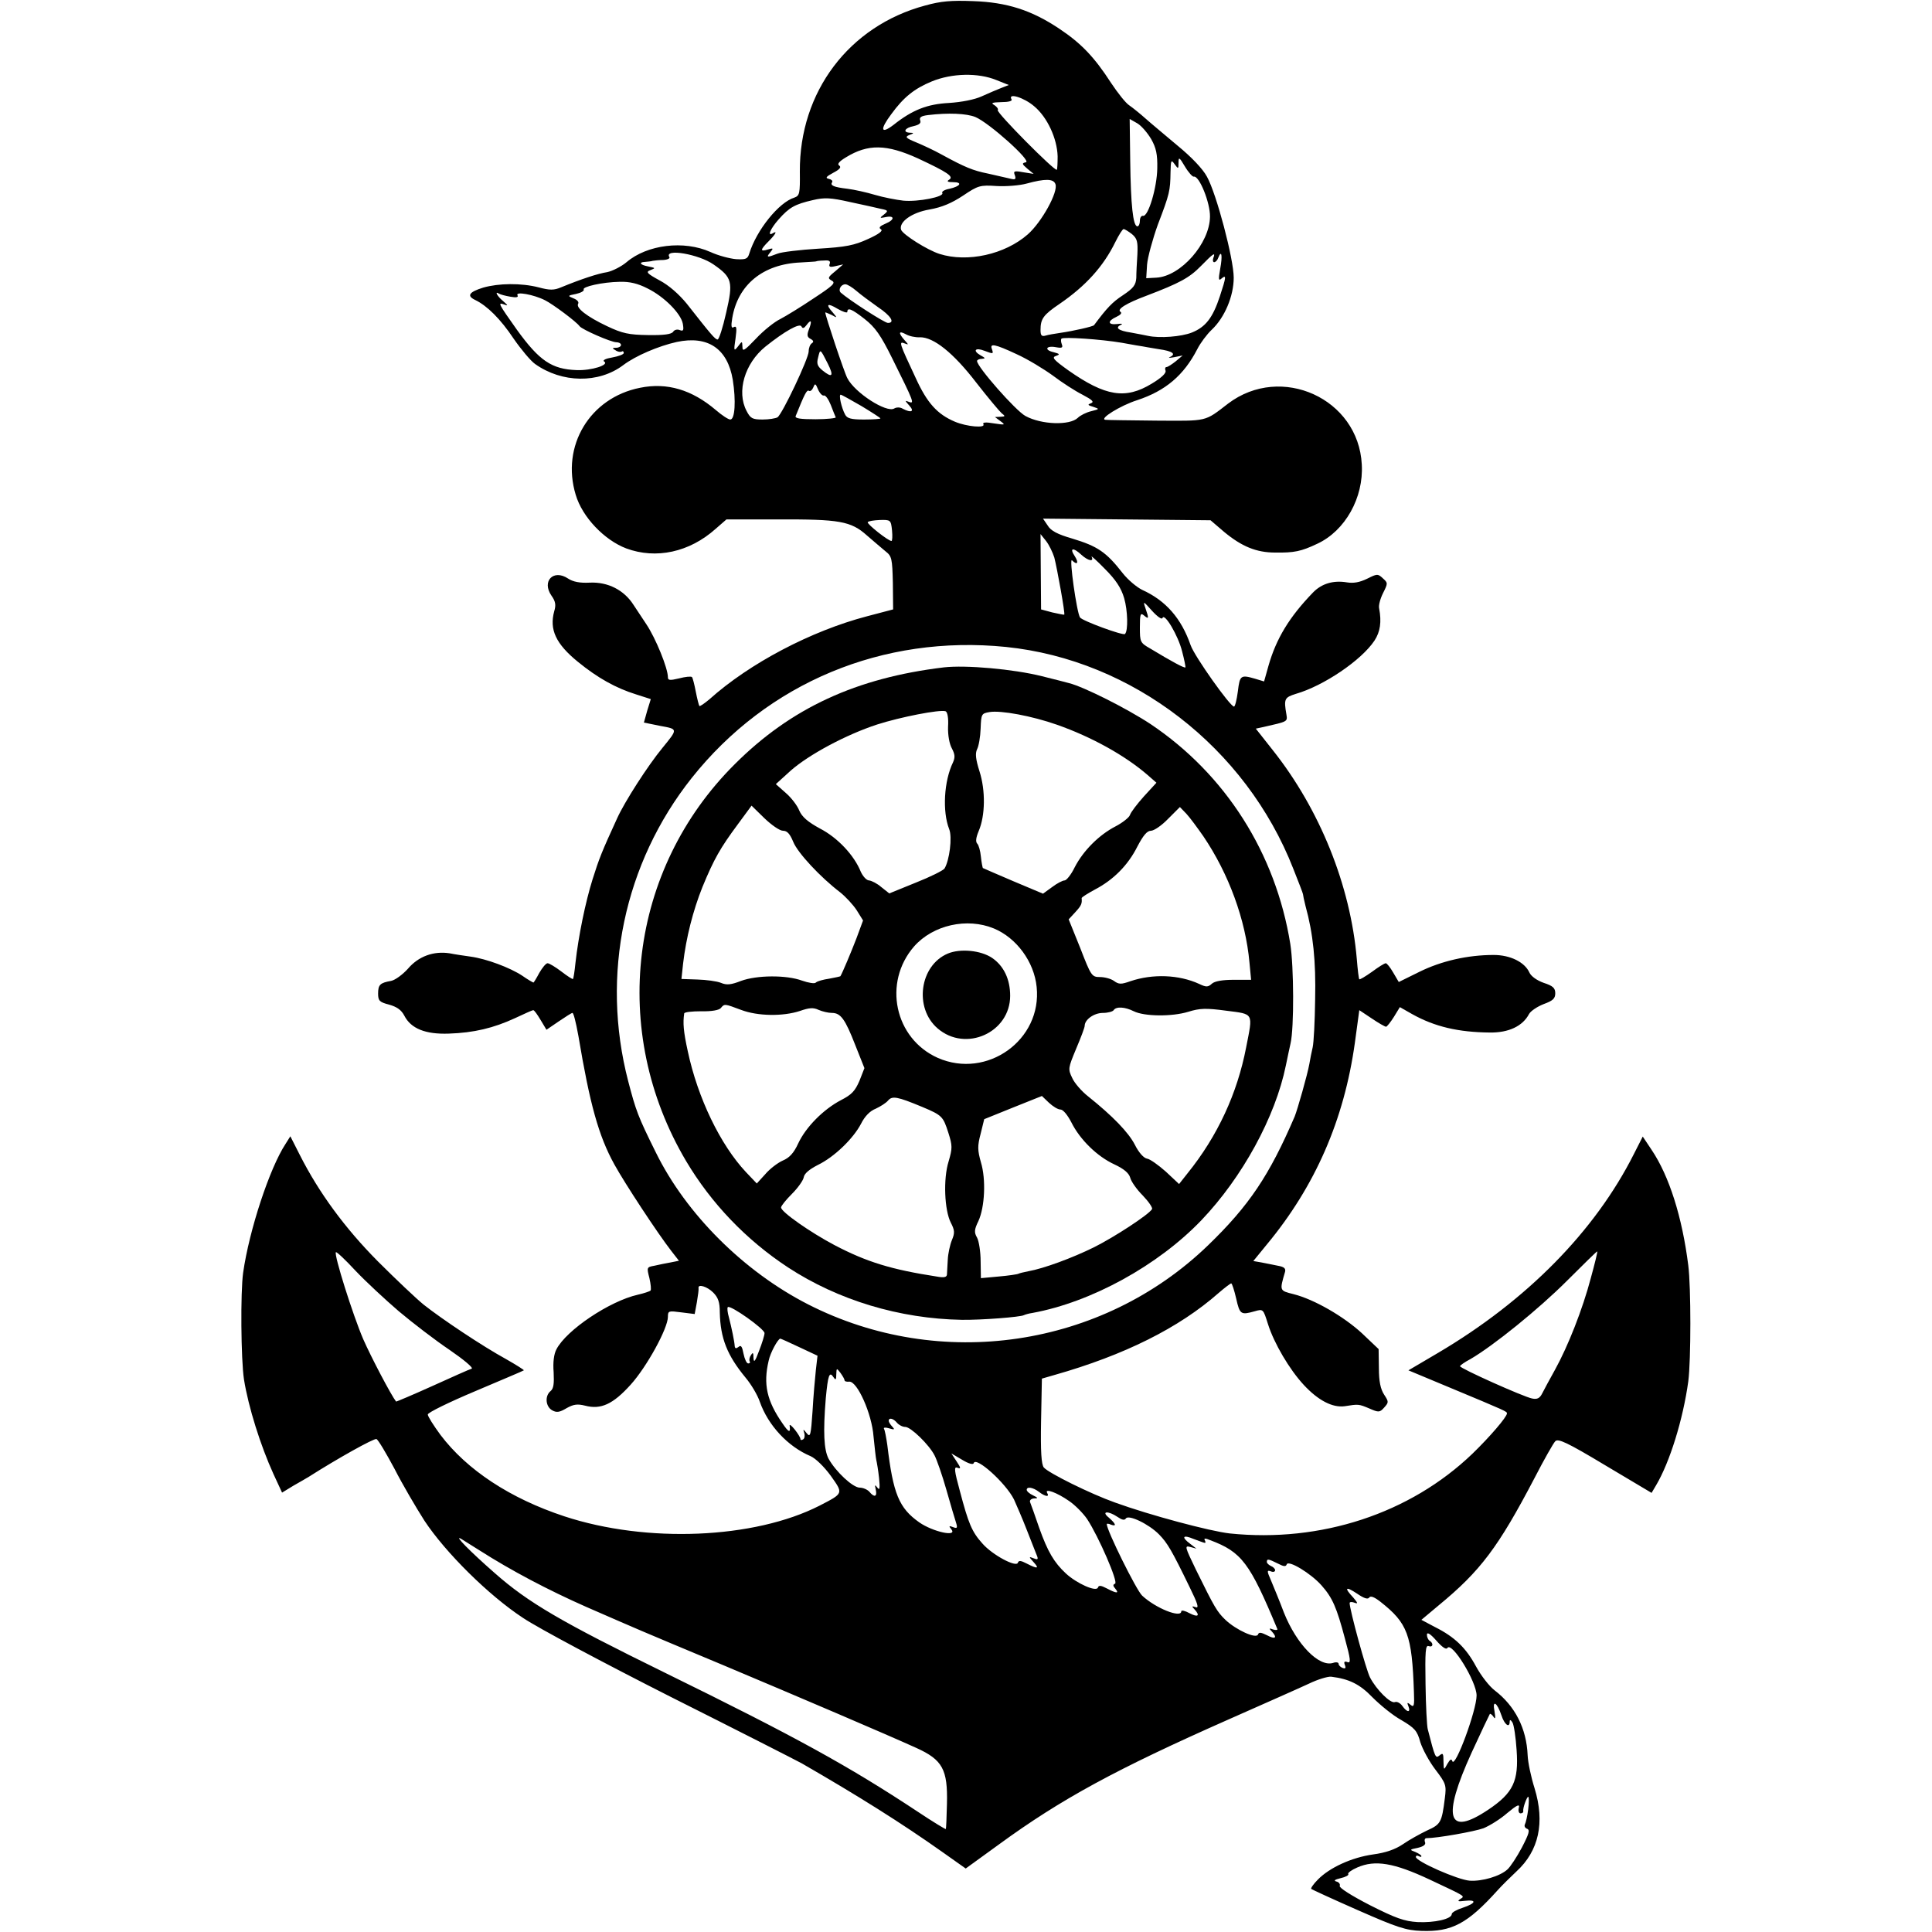<?xml version="1.0" standalone="no"?>
<!DOCTYPE svg PUBLIC "-//W3C//DTD SVG 20010904//EN"
 "http://www.w3.org/TR/2001/REC-SVG-20010904/DTD/svg10.dtd">
<svg version="1.0" xmlns="http://www.w3.org/2000/svg"
 width="700pt" height="700pt" viewBox="0 0 700 700"
 preserveAspectRatio="xMidYMid meet">
<g transform="translate(0,700) scale(0.1,-0.1)"
fill="#000000" stroke="none">
<path d="M3352 6980 c-276 -74 -456 -313 -454 -602 1 -80 -1 -87 -20 -94 -56
-17 -137 -118 -163 -202 -6 -20 -12 -23 -48 -21 -23 2 -65 13 -93 26 -96 43
-229 27 -304 -37 -19 -16 -51 -32 -70 -36 -33 -5 -94 -25 -167 -55 -26 -11
-41 -11 -82 0 -63 16 -144 15 -200 -1 -52 -16 -61 -30 -29 -45 43 -21 91 -68
139 -140 27 -39 62 -81 78 -92 97 -69 230 -71 319 -4 45 34 127 69 194 84 113
24 184 -24 203 -137 12 -76 8 -144 -9 -144 -7 0 -30 15 -52 34 -87 74 -177
101 -275 81 -182 -36 -287 -211 -233 -388 24 -81 104 -164 183 -194 108 -40
229 -14 324 71 l39 34 186 0 c223 1 265 -6 323 -58 24 -21 55 -47 68 -58 22
-17 24 -26 26 -114 l1 -96 -95 -25 c-202 -53 -425 -170 -571 -301 -18 -15 -34
-26 -36 -24 -2 3 -8 26 -13 52 -5 26 -11 50 -14 53 -4 3 -24 1 -47 -5 -33 -8
-40 -7 -40 4 0 33 -44 141 -78 192 -20 30 -41 62 -47 71 -34 53 -92 83 -158
80 -36 -2 -61 3 -79 15 -53 35 -96 -10 -60 -62 15 -21 17 -34 10 -57 -18 -66
6 -118 86 -183 71 -58 137 -95 211 -118 l53 -17 -13 -42 -12 -43 59 -12 c65
-12 65 -10 8 -80 -52 -63 -137 -195 -164 -255 -56 -122 -65 -145 -89 -221 -26
-83 -51 -205 -62 -303 -3 -30 -7 -56 -9 -58 -1 -2 -20 10 -42 27 -21 16 -44
30 -50 30 -6 0 -19 -16 -30 -35 -10 -19 -20 -35 -21 -35 -2 0 -21 11 -41 25
-44 29 -129 61 -187 69 -22 3 -56 8 -76 12 -58 9 -113 -11 -151 -56 -19 -21
-46 -41 -61 -44 -40 -7 -47 -14 -47 -46 0 -26 5 -31 40 -40 28 -8 44 -19 55
-40 24 -47 77 -68 161 -65 91 3 162 20 240 56 34 16 63 29 66 29 4 0 15 -16
27 -36 l21 -35 44 30 c25 17 47 31 50 31 4 0 12 -30 22 -85 41 -245 73 -361
130 -464 38 -69 157 -250 206 -313 l28 -36 -30 -6 c-16 -3 -43 -8 -59 -12 -28
-5 -28 -6 -18 -45 5 -22 7 -42 4 -45 -3 -3 -24 -10 -46 -15 -102 -23 -259
-128 -295 -198 -9 -17 -13 -47 -10 -83 2 -41 0 -59 -11 -68 -22 -18 -18 -57 6
-70 16 -9 27 -7 52 8 25 14 39 16 67 9 57 -15 101 5 165 76 58 64 135 204 135
246 0 22 3 22 49 16 l48 -6 8 43 c4 24 7 46 6 51 -3 16 31 6 53 -16 18 -18 24
-35 24 -72 2 -94 27 -156 93 -236 21 -25 44 -64 52 -88 30 -85 101 -162 184
-197 18 -8 49 -38 73 -71 46 -65 47 -63 -40 -108 -237 -121 -627 -137 -925
-39 -197 65 -353 168 -449 295 -25 34 -46 67 -46 74 0 7 78 45 173 85 94 40
173 73 175 75 2 1 -28 20 -65 41 -84 46 -231 144 -298 197 -27 22 -102 93
-166 157 -119 120 -213 248 -282 384 l-35 69 -17 -27 c-58 -88 -132 -313 -154
-467 -10 -70 -8 -315 3 -387 16 -100 60 -240 107 -343 l31 -67 41 25 c23 13
49 28 57 33 102 65 236 140 244 136 6 -2 35 -51 65 -107 29 -57 79 -142 109
-189 76 -115 232 -270 357 -352 55 -37 296 -165 535 -286 239 -120 453 -229
475 -241 203 -117 361 -216 512 -323 l82 -58 120 87 c226 165 425 273 832 453
129 57 260 115 292 130 31 15 67 26 80 25 65 -8 104 -27 150 -75 27 -27 73
-65 104 -82 49 -29 58 -39 69 -80 8 -25 32 -70 55 -100 38 -50 40 -56 34 -103
-11 -88 -15 -95 -64 -117 -25 -12 -65 -34 -88 -50 -28 -19 -63 -31 -108 -37
-78 -11 -158 -48 -200 -91 -16 -16 -27 -32 -24 -34 2 -2 78 -37 169 -77 143
-63 174 -73 230 -75 110 -4 167 26 276 147 17 19 48 49 68 68 82 75 104 178
66 302 -13 41 -24 94 -25 119 -4 98 -46 179 -119 235 -20 15 -50 54 -68 87
-36 67 -77 107 -149 143 l-49 26 62 52 c152 125 216 210 348 462 34 66 68 126
75 133 10 11 43 -4 181 -87 l168 -100 16 27 c50 84 98 239 117 377 10 77 10
342 0 420 -22 175 -69 324 -133 419 l-32 48 -32 -63 c-141 -280 -388 -531
-710 -721 l-107 -63 151 -63 c204 -85 206 -86 206 -93 0 -13 -63 -86 -125
-146 -226 -217 -549 -323 -879 -289 -72 8 -289 66 -416 112 -90 32 -241 107
-258 127 -9 11 -12 58 -10 168 l3 154 45 13 c254 72 452 171 595 297 22 19 43
35 46 35 3 0 11 -25 18 -55 13 -58 17 -60 67 -46 31 9 31 8 48 -46 22 -70 78
-165 130 -221 52 -56 104 -83 148 -77 50 8 51 8 89 -8 34 -15 38 -15 54 3 17
19 17 21 0 47 -13 20 -19 48 -19 96 l-1 69 -60 57 c-66 61 -173 123 -248 142
-52 13 -51 12 -31 81 3 12 -3 18 -26 22 -16 3 -43 9 -60 12 l-29 5 49 60 c175
211 280 451 319 731 l16 118 45 -30 c25 -17 48 -30 52 -30 3 0 16 16 28 35
l22 36 44 -25 c82 -46 168 -66 282 -67 68 -1 119 23 142 67 6 11 30 27 53 36
33 12 42 20 42 39 0 19 -8 27 -42 38 -25 9 -46 24 -52 38 -17 37 -69 63 -129
63 -95 0 -190 -22 -269 -61 l-75 -37 -20 34 c-11 19 -23 34 -27 34 -5 0 -27
-14 -50 -31 -24 -17 -44 -29 -46 -27 -2 2 -6 35 -9 73 -23 267 -134 543 -306
759 l-60 76 28 6 c88 20 87 19 83 45 -10 57 -7 62 34 75 101 29 238 122 285
193 21 32 26 68 17 116 -3 11 4 36 14 56 18 36 18 37 -1 54 -18 17 -21 16 -57
-2 -27 -13 -49 -17 -73 -13 -49 8 -91 -4 -123 -37 -86 -89 -133 -167 -161
-265 l-16 -57 -33 10 c-52 15 -55 12 -62 -46 -4 -30 -10 -55 -14 -55 -14 0
-143 182 -157 222 -34 98 -90 162 -176 201 -20 10 -51 36 -70 60 -60 77 -91
98 -184 126 -52 15 -77 28 -88 47 l-17 25 303 -3 304 -3 49 -42 c64 -53 117
-75 185 -75 69 -1 94 4 153 32 101 47 168 167 161 287 -12 239 -292 366 -484
221 -87 -67 -73 -63 -261 -62 -96 1 -178 2 -184 3 -24 3 55 52 115 71 103 34
169 90 218 185 11 22 35 54 52 70 47 44 80 122 80 189 0 67 -62 303 -97 366
-15 28 -56 71 -106 112 -45 38 -98 82 -117 99 -19 17 -45 38 -58 47 -13 8 -42
45 -66 81 -62 96 -110 145 -188 197 -100 67 -190 96 -313 100 -78 3 -116 0
-173 -16z m258 -270 l45 -18 -28 -11 c-15 -6 -46 -19 -70 -30 -26 -12 -73 -21
-118 -24 -79 -4 -133 -25 -201 -79 -47 -36 -51 -18 -9 38 45 62 84 93 147 119
73 30 168 32 234 5z m137 -95 c48 -40 83 -117 85 -181 0 -24 -1 -47 -3 -49 -7
-7 -219 207 -214 216 3 4 -3 12 -12 18 -14 8 -9 10 25 11 26 0 41 4 37 10 -15
25 45 7 82 -25z m-213 -39 c50 -21 205 -160 183 -164 -15 -3 -15 -6 5 -23 l23
-19 -38 6 c-33 6 -36 4 -30 -11 5 -15 2 -17 -18 -12 -13 3 -49 11 -79 18 -55
11 -84 23 -170 70 -25 14 -66 33 -90 43 -39 16 -42 20 -25 27 17 6 17 8 3 8
-29 1 -20 18 12 24 21 5 28 11 24 21 -4 11 4 16 28 19 74 9 140 6 172 -7z
m637 -80 c18 -32 23 -55 22 -106 -1 -70 -33 -177 -52 -172 -6 1 -11 -7 -11
-18 0 -11 -4 -20 -9 -20 -16 0 -24 78 -26 237 l-2 152 28 -16 c15 -9 37 -35
50 -57z m-845 -70 c107 -50 131 -66 113 -77 -10 -6 -6 -9 14 -9 36 0 27 -15
-13 -24 -17 -3 -29 -10 -26 -15 9 -14 -87 -33 -141 -28 -26 3 -73 12 -103 21
-30 9 -75 19 -99 22 -51 6 -64 12 -56 24 3 5 -3 10 -12 12 -14 3 -10 8 16 22
23 12 30 20 22 26 -9 5 -1 15 24 30 80 49 147 48 261 -4z m999 -66 c20 5 60
-95 59 -145 -1 -97 -106 -216 -194 -221 l-37 -2 3 49 c2 26 20 92 39 145 43
112 45 123 46 189 1 45 2 48 15 30 13 -18 14 -18 14 6 0 21 3 20 23 -14 13
-22 28 -38 32 -37z m-501 -27 c11 -28 -50 -138 -100 -182 -83 -73 -219 -103
-320 -71 -44 14 -131 69 -139 87 -10 28 38 63 103 74 45 8 80 23 121 50 55 37
62 39 122 35 35 -2 84 2 109 9 66 18 97 18 104 -2z m-631 -90 c25 -5 26 -7 10
-20 -17 -13 -16 -14 4 -10 35 8 36 -9 2 -23 -21 -9 -27 -15 -17 -21 8 -5 -7
-17 -47 -35 -50 -23 -80 -29 -180 -35 -66 -4 -133 -12 -148 -18 -38 -15 -42
-14 -26 5 12 15 11 16 -9 10 -29 -9 -28 -1 3 30 25 25 33 40 15 29 -21 -13 -9
16 21 50 39 44 59 55 124 70 42 10 64 9 135 -7 47 -10 97 -21 113 -25z m908
-91 c19 -16 22 -27 20 -73 -2 -30 -4 -68 -4 -86 -2 -26 -10 -37 -49 -63 -38
-25 -57 -45 -104 -108 -3 -5 -74 -21 -122 -28 -20 -3 -45 -7 -54 -10 -14 -4
-18 1 -18 20 0 41 10 55 69 95 95 65 159 136 202 224 13 26 26 47 30 47 4 0
17 -8 30 -18z m-1516 -110 c68 -47 72 -63 46 -175 -12 -54 -26 -97 -31 -97 -9
0 -24 18 -112 130 -28 34 -64 66 -98 84 -46 25 -51 31 -34 37 20 8 20 8 -9 14
-27 5 -34 15 -11 16 10 1 24 2 29 4 6 1 23 3 38 3 16 1 26 6 22 11 -19 32 107
10 160 -27z m1811 23 c-3 -8 -1 -15 3 -15 5 0 12 7 15 16 12 31 16 8 7 -40 -7
-39 -6 -45 5 -35 18 15 17 6 -6 -64 -26 -79 -52 -112 -102 -132 -38 -15 -116
-21 -158 -12 -8 2 -36 7 -62 12 -47 7 -60 18 -35 29 6 3 0 4 -15 2 -35 -4 -36
11 -3 26 15 7 21 14 15 18 -15 9 20 31 95 59 118 45 154 64 196 107 46 47 54
52 45 29z m-1390 -21 c-4 -11 1 -13 22 -8 l27 6 -29 -25 c-27 -22 -28 -25 -12
-34 15 -8 4 -18 -66 -64 -46 -31 -100 -64 -121 -75 -21 -10 -61 -42 -88 -71
-42 -44 -49 -48 -49 -30 -1 22 -1 22 -16 2 -15 -19 -16 -17 -9 29 5 37 4 46
-6 41 -9 -6 -11 2 -6 32 20 121 111 196 247 202 30 2 56 3 57 4 1 1 13 3 28 3
19 2 25 -2 21 -12z m-660 -89 c61 -30 121 -91 128 -128 4 -24 2 -28 -11 -23
-9 4 -20 1 -24 -6 -6 -9 -33 -13 -91 -12 -70 1 -93 6 -148 32 -74 35 -115 67
-105 82 3 6 -4 14 -17 19 -22 9 -22 10 9 16 18 4 30 11 28 16 -7 10 68 27 131
28 35 1 65 -6 100 -24z m757 -9 c15 -13 50 -39 77 -58 48 -32 64 -58 37 -58
-12 0 -142 84 -171 110 -10 10 1 30 17 30 7 0 25 -11 40 -24z m-1254 -21 c22
-4 30 -2 26 5 -9 15 59 3 100 -18 28 -14 114 -78 125 -94 9 -12 114 -58 133
-58 9 0 17 -4 17 -10 0 -5 -8 -10 -17 -10 -15 0 -16 -2 -3 -9 8 -6 18 -7 22
-5 4 3 8 1 8 -5 0 -5 -19 -12 -41 -16 -24 -4 -37 -10 -30 -15 20 -12 -46 -33
-99 -31 -91 3 -136 34 -217 146 -68 96 -70 100 -47 92 16 -6 15 -4 -3 12 -22
18 -32 38 -15 27 5 -3 23 -8 41 -11z m1221 -55 c0 17 16 11 63 -26 38 -30 58
-58 100 -143 79 -159 81 -165 60 -157 -15 6 -15 5 2 -14 19 -21 7 -27 -24 -11
-9 6 -23 6 -31 1 -28 -17 -143 57 -170 110 -11 20 -80 227 -80 238 0 1 10 -3
23 -9 21 -12 21 -11 5 8 -28 31 -21 37 17 14 19 -11 35 -16 35 -11z m-139 -63
c-8 -21 -7 -28 6 -35 11 -6 12 -11 4 -16 -6 -4 -11 -17 -11 -29 0 -26 -96
-228 -113 -239 -7 -4 -31 -8 -54 -8 -37 0 -44 4 -58 31 -37 70 -7 172 68 233
70 56 125 87 131 73 4 -8 9 -7 18 5 17 23 21 16 9 -15z m402 -29 c49 1 121
-56 204 -164 42 -54 84 -104 92 -111 14 -11 14 -12 -4 -13 l-20 -1 20 -15 c19
-14 17 -14 -24 -8 -29 5 -42 4 -38 -3 9 -15 -60 -9 -103 9 -64 27 -101 68
-142 158 -60 128 -62 134 -41 126 16 -6 16 -6 0 12 -23 26 -21 35 5 21 12 -7
35 -12 51 -11z m732 -20 c39 -7 72 -13 75 -13 3 -1 29 -5 58 -10 51 -7 65 -18
40 -29 -7 -3 1 -3 17 0 l30 6 -25 -21 c-14 -11 -29 -21 -34 -21 -4 0 -6 -6 -3
-13 3 -9 -15 -26 -50 -47 -95 -58 -168 -46 -302 48 -53 38 -61 47 -46 52 17 6
15 8 -8 14 -35 8 -27 25 9 18 22 -4 26 -2 21 11 -3 8 -4 17 -1 20 7 7 142 -2
219 -15z m-382 -41 c40 -18 99 -54 132 -78 33 -25 81 -56 107 -69 36 -19 43
-26 31 -31 -14 -5 -12 -7 8 -13 24 -8 23 -8 -8 -16 -17 -4 -39 -15 -48 -24
-29 -28 -132 -25 -190 7 -36 20 -175 178 -175 199 0 4 8 8 18 8 14 1 12 3 -6
13 -29 17 -18 29 15 16 32 -12 33 -12 27 6 -9 22 10 19 89 -18z m-684 -34 c23
-46 17 -54 -19 -25 -18 15 -22 24 -16 46 8 33 7 34 35 -21z m-14 -116 c6 2 17
-14 25 -34 8 -21 16 -41 18 -45 2 -3 -31 -7 -73 -7 -56 0 -76 3 -72 12 32 79
40 96 48 91 5 -3 12 3 16 13 6 15 8 14 17 -8 6 -14 16 -24 21 -22z m136 -38
c38 -23 69 -43 69 -45 0 -2 -27 -4 -60 -4 -46 0 -61 4 -68 18 -13 24 -24 72
-16 72 3 0 37 -19 75 -41z m111 -451 c2 -21 1 -38 -2 -38 -12 0 -90 62 -86 68
2 4 22 7 44 8 39 1 40 0 44 -38z m588 -98 c10 -39 40 -204 36 -207 -1 -1 -20
3 -43 8 l-41 11 -1 136 -1 137 20 -25 c11 -14 24 -41 30 -60z m98 10 c24 -22
47 -27 37 -7 -4 6 18 -13 48 -44 40 -40 59 -69 70 -106 13 -45 15 -118 3 -130
-6 -7 -156 48 -163 60 -12 19 -40 218 -29 207 19 -19 26 -10 10 15 -20 30 -6
33 24 5z m294 -229 c7 20 57 -64 71 -121 8 -30 13 -56 12 -58 -3 -4 -51 22
-127 68 -37 21 -38 24 -38 77 0 48 2 54 15 43 18 -15 18 -11 5 27 -9 26 -8 26
24 -10 19 -21 36 -33 38 -26z m-567 -105 c458 -47 869 -364 1041 -804 19 -48
35 -89 35 -92 0 -3 4 -22 9 -42 28 -101 38 -201 35 -338 -1 -80 -5 -158 -9
-175 -4 -16 -9 -43 -12 -60 -7 -39 -43 -165 -53 -190 -92 -214 -165 -323 -314
-467 -384 -371 -971 -458 -1449 -214 -233 119 -442 327 -552 551 -65 131 -72
151 -100 258 -100 385 -15 789 230 1098 275 346 693 520 1139 475z m-2200
-2407 c50 -42 132 -105 184 -140 51 -35 87 -65 80 -68 -8 -2 -72 -31 -143 -63
-71 -32 -130 -57 -131 -56 -18 23 -91 162 -119 226 -37 86 -107 307 -99 315 2
3 34 -27 71 -67 37 -39 108 -105 157 -147z m4319 121 c-30 -114 -83 -248 -130
-333 -19 -34 -40 -73 -46 -85 -9 -18 -18 -23 -37 -19 -31 6 -261 109 -261 117
0 3 17 15 38 26 84 49 247 181 349 283 59 59 109 108 110 107 2 -1 -9 -45 -23
-96z m-2994 -200 c0 -8 -9 -37 -20 -65 -14 -38 -19 -44 -20 -25 0 19 -2 22 -9
10 -6 -8 -7 -18 -5 -22 3 -4 1 -8 -5 -8 -6 0 -13 16 -17 35 -5 26 -9 33 -18
25 -9 -7 -13 -6 -14 3 -1 17 -11 65 -21 104 -5 17 -7 34 -4 37 9 9 133 -79
133 -94z m126 -51 l66 -31 -6 -52 c-3 -28 -9 -95 -12 -149 -6 -88 -8 -96 -21
-80 -13 16 -14 16 -9 1 3 -10 1 -20 -4 -23 -6 -4 -10 -3 -10 2 0 4 -9 19 -20
33 -11 14 -20 21 -19 15 4 -28 -3 -26 -26 8 -57 82 -70 142 -50 227 6 29 33
78 42 80 2 0 33 -14 69 -31z m164 -120 c0 -4 8 -6 17 -5 29 2 82 -116 88 -199
4 -38 8 -77 10 -85 2 -8 7 -37 10 -65 4 -38 2 -46 -6 -35 -9 12 -10 11 -6 -7
6 -26 -5 -30 -23 -8 -7 8 -23 15 -35 15 -25 0 -87 58 -113 105 -17 33 -20 97
-10 219 8 84 13 99 28 76 8 -12 10 -9 10 10 1 24 1 24 15 6 8 -11 15 -23 15
-27z m190 -154 c7 -8 20 -15 30 -15 20 0 86 -64 106 -103 8 -15 28 -72 43
-125 15 -53 31 -107 35 -119 6 -19 4 -22 -11 -16 -15 6 -16 4 -6 -8 23 -29
-67 -9 -116 25 -74 52 -95 104 -116 280 -4 28 -9 54 -12 59 -3 5 5 6 18 2 20
-6 22 -5 12 6 -7 7 -13 17 -13 21 0 13 17 9 30 -7z m278 -146 c8 25 116 -72
146 -132 8 -18 30 -68 47 -112 17 -44 34 -86 37 -94 4 -11 1 -13 -13 -7 -18 7
-18 6 0 -14 22 -24 14 -25 -25 -5 -21 11 -29 12 -32 3 -6 -18 -92 28 -128 69
-39 43 -51 73 -82 190 -21 77 -22 90 -9 85 13 -5 13 -1 -3 23 l-19 29 39 -23
c23 -14 40 -19 42 -12z m236 -104 c23 -18 40 -20 30 -4 -10 18 36 1 79 -29 21
-14 51 -44 66 -66 42 -64 114 -230 101 -234 -8 -3 -8 -8 1 -18 15 -18 5 -18
-31 1 -21 11 -29 12 -32 3 -6 -17 -77 15 -116 51 -43 40 -66 79 -97 166 -15
44 -30 86 -33 93 -2 6 4 12 14 13 16 0 16 2 -3 11 -13 6 -23 15 -23 20 0 13
23 9 44 -7z m285 -91 c16 -11 25 -13 30 -6 9 16 84 -20 121 -58 30 -31 45 -56
111 -192 29 -59 34 -76 21 -71 -14 5 -15 3 -4 -8 21 -23 13 -30 -18 -14 -16 9
-30 12 -30 7 0 -26 -93 11 -142 57 -21 20 -128 236 -128 259 0 2 7 2 15 -2 22
-8 18 3 -7 25 -30 24 -3 26 31 3z m316 -94 c4 0 3 4 0 10 -4 7 3 7 19 0 115
-43 144 -82 244 -322 2 -4 -5 -5 -15 -2 -15 6 -16 4 -5 -7 21 -23 13 -30 -17
-14 -22 11 -30 12 -33 3 -6 -17 -79 16 -118 53 -31 30 -39 44 -107 182 -40 83
-42 88 -20 82 l22 -6 -22 17 c-34 25 -28 35 12 18 19 -7 37 -14 40 -14z
m-2628 -27 c116 -74 249 -144 387 -205 195 -85 180 -79 496 -211 271 -114 592
-251 700 -300 95 -43 114 -78 111 -202 -1 -49 -3 -90 -4 -92 -2 -1 -48 27
-102 63 -251 166 -444 272 -915 503 -375 184 -496 254 -618 362 -88 77 -149
139 -122 124 8 -5 38 -24 67 -42z m2893 -48 c21 -11 29 -12 32 -3 6 17 88 -33
126 -76 40 -45 55 -80 85 -193 21 -77 22 -90 9 -85 -11 4 -14 1 -9 -11 4 -11
2 -14 -9 -10 -7 3 -14 9 -14 15 0 5 -9 7 -20 3 -51 -16 -132 67 -178 182 -16
43 -38 95 -47 117 -15 34 -15 38 -1 33 9 -4 16 -2 16 4 0 5 -7 12 -15 15 -8 4
-15 10 -15 15 0 12 6 11 40 -6z m331 -123 c5 7 18 2 40 -15 99 -78 115 -119
122 -329 2 -48 0 -55 -12 -45 -12 10 -14 9 -8 -5 9 -24 -5 -23 -22 1 -8 11
-20 17 -27 14 -16 -6 -67 45 -90 89 -14 26 -74 246 -74 270 0 4 8 5 18 1 13
-5 12 -1 -5 19 -34 36 -28 42 14 14 25 -17 39 -22 44 -14z m283 -183 c16 25
106 -122 106 -172 0 -54 -78 -265 -88 -238 -3 10 -8 7 -18 -10 -13 -24 -13
-24 -14 10 0 28 -2 31 -14 21 -15 -12 -16 -10 -43 95 -3 11 -7 84 -8 163 -2
119 0 142 11 138 16 -6 19 10 4 19 -5 3 -10 13 -10 22 0 11 12 4 34 -21 21
-24 36 -34 40 -27z m196 -244 c11 -34 30 -48 30 -22 0 7 4 6 10 -4 5 -8 12
-53 15 -100 8 -112 -12 -155 -103 -216 -148 -99 -168 -30 -60 207 34 74 64
137 66 140 1 2 8 -2 13 -10 7 -11 8 -5 4 19 -9 44 9 34 25 -14z m97 -340 c-3
-25 -9 -50 -12 -55 -3 -6 0 -13 8 -16 11 -4 7 -18 -19 -68 -18 -34 -42 -70
-52 -79 -27 -25 -92 -44 -137 -41 -43 3 -195 70 -195 86 0 5 5 6 10 3 6 -3 10
-4 10 0 0 3 -10 10 -22 15 -22 8 -21 9 9 15 21 5 30 12 26 21 -3 8 0 14 5 14
39 0 174 24 207 36 22 9 61 33 86 55 36 30 46 34 42 19 -3 -11 0 -20 6 -20 6
0 11 3 10 8 -2 11 13 52 18 52 3 0 3 -20 0 -45z m-357 -255 c136 -64 128 -59
110 -71 -11 -8 -7 -9 18 -6 44 5 40 -9 -8 -25 -22 -7 -40 -17 -40 -23 0 -18
-63 -32 -124 -29 -48 3 -79 14 -172 61 -68 35 -112 63 -110 70 3 6 -3 14 -12
16 -11 3 -6 7 15 12 18 4 31 11 28 15 -3 4 12 15 33 24 64 28 132 17 262 -44z"/>
<path d="M3420 4582 c-317 -38 -554 -147 -758 -351 -383 -381 -455 -967 -176
-1438 91 -153 217 -285 369 -385 182 -119 404 -186 630 -190 70 -1 213 10 225
17 4 2 17 6 31 8 213 39 455 172 612 336 148 155 268 374 306 561 6 30 14 66
17 80 13 56 12 278 -1 360 -53 329 -235 615 -507 797 -85 56 -242 135 -295
148 -10 3 -54 14 -98 25 -104 26 -276 41 -355 32z m15 -215 c-1 -31 5 -63 14
-79 11 -21 12 -32 4 -50 -33 -68 -39 -178 -14 -242 12 -29 1 -114 -17 -143 -5
-7 -51 -30 -104 -51 l-96 -39 -29 23 c-15 13 -35 23 -44 24 -9 0 -22 14 -30
31 -24 60 -84 124 -148 157 -44 24 -65 42 -75 65 -7 18 -29 47 -49 64 l-36 32
54 49 c66 58 200 130 313 167 84 27 227 55 248 48 7 -3 11 -25 9 -56z m395 7
c125 -44 246 -111 328 -182 l32 -28 -45 -49 c-25 -28 -48 -58 -51 -68 -3 -9
-27 -28 -52 -41 -60 -31 -117 -88 -148 -148 -13 -27 -30 -48 -37 -48 -7 0 -28
-11 -45 -24 l-33 -24 -107 45 c-59 25 -109 47 -111 48 -1 2 -5 20 -7 41 -2 21
-8 42 -13 47 -7 7 -5 22 5 46 24 56 25 147 3 216 -14 44 -16 65 -9 80 6 11 12
45 13 75 2 53 3 55 32 60 41 7 154 -14 245 -46z m-993 -384 c15 0 25 -11 37
-40 16 -40 98 -128 170 -183 20 -16 47 -45 60 -65 l23 -37 -24 -65 c-20 -52
-50 -123 -58 -137 -1 -1 -19 -5 -41 -9 -21 -3 -43 -9 -48 -14 -4 -5 -27 -1
-50 7 -57 21 -164 20 -221 -1 -36 -14 -52 -16 -73 -7 -15 6 -53 11 -85 12
l-58 2 6 56 c11 94 36 192 70 277 42 102 65 142 128 227 l50 68 46 -45 c26
-25 56 -46 68 -46z m1523 -20 c92 -136 153 -302 167 -457 l6 -63 -63 0 c-41 0
-69 -5 -79 -14 -14 -13 -21 -13 -46 -1 -74 34 -169 37 -249 10 -34 -12 -42
-12 -60 1 -11 8 -34 14 -51 14 -29 0 -32 4 -71 105 l-42 104 24 26 c22 24 25
31 23 51 0 3 22 17 48 31 67 35 120 88 154 156 21 40 35 57 49 57 11 0 39 19
62 43 l43 43 24 -25 c13 -14 40 -51 61 -81z m-759 -334 c82 -34 146 -121 155
-212 20 -192 -180 -335 -358 -257 -157 70 -200 273 -86 404 69 78 192 105 289
65z m-916 -295 c60 -23 152 -24 213 -4 34 12 49 13 68 4 14 -6 35 -11 48 -11
32 0 48 -22 85 -117 l33 -83 -18 -46 c-16 -37 -28 -50 -67 -70 -63 -33 -127
-97 -155 -157 -16 -35 -32 -52 -56 -62 -18 -8 -47 -30 -63 -49 l-31 -34 -39
41 c-93 99 -175 269 -211 438 -16 73 -18 103 -13 137 0 5 28 8 62 8 37 -1 65
4 71 12 13 16 14 15 73 -7z m1423 -5 c38 -19 138 -20 197 -2 42 13 64 14 138
4 101 -13 97 -6 72 -133 -32 -166 -103 -321 -213 -457 l-30 -38 -48 45 c-27
24 -58 46 -68 47 -12 2 -30 22 -44 50 -23 45 -80 104 -170 176 -23 18 -49 48
-57 66 -16 33 -15 36 14 106 17 40 31 77 31 83 0 23 34 47 66 47 18 0 36 5 39
10 9 14 41 12 73 -4z m-768 -346 c74 -31 77 -35 96 -94 15 -47 15 -56 1 -104
-20 -64 -15 -177 8 -222 14 -27 15 -37 4 -63 -7 -17 -14 -49 -15 -71 -1 -23
-3 -47 -3 -54 -1 -10 -11 -12 -38 -7 -162 25 -252 52 -370 114 -87 46 -193
120 -193 136 0 6 18 28 40 50 21 21 40 48 42 59 2 14 20 29 51 45 60 29 129
96 157 150 13 26 32 46 53 54 17 8 38 21 45 30 15 17 33 14 122 -23z m502 -10
c10 0 26 -20 40 -47 31 -62 93 -123 156 -152 34 -16 52 -31 57 -48 3 -13 23
-42 45 -64 22 -23 37 -45 34 -50 -12 -20 -136 -101 -210 -138 -79 -39 -182
-77 -238 -87 -16 -3 -32 -7 -36 -9 -3 -2 -36 -7 -71 -10 l-65 -6 -1 61 c0 34
-6 73 -13 86 -11 19 -10 29 5 60 23 50 28 151 9 213 -12 43 -13 58 -1 103 l13
53 104 42 105 42 25 -24 c15 -14 33 -25 42 -25z"/>
<path d="M3434 3545 c-102 -43 -123 -197 -37 -271 102 -88 263 -15 263 118 0
60 -23 108 -65 137 -41 28 -116 35 -161 16z"/>
</g>
</svg>
